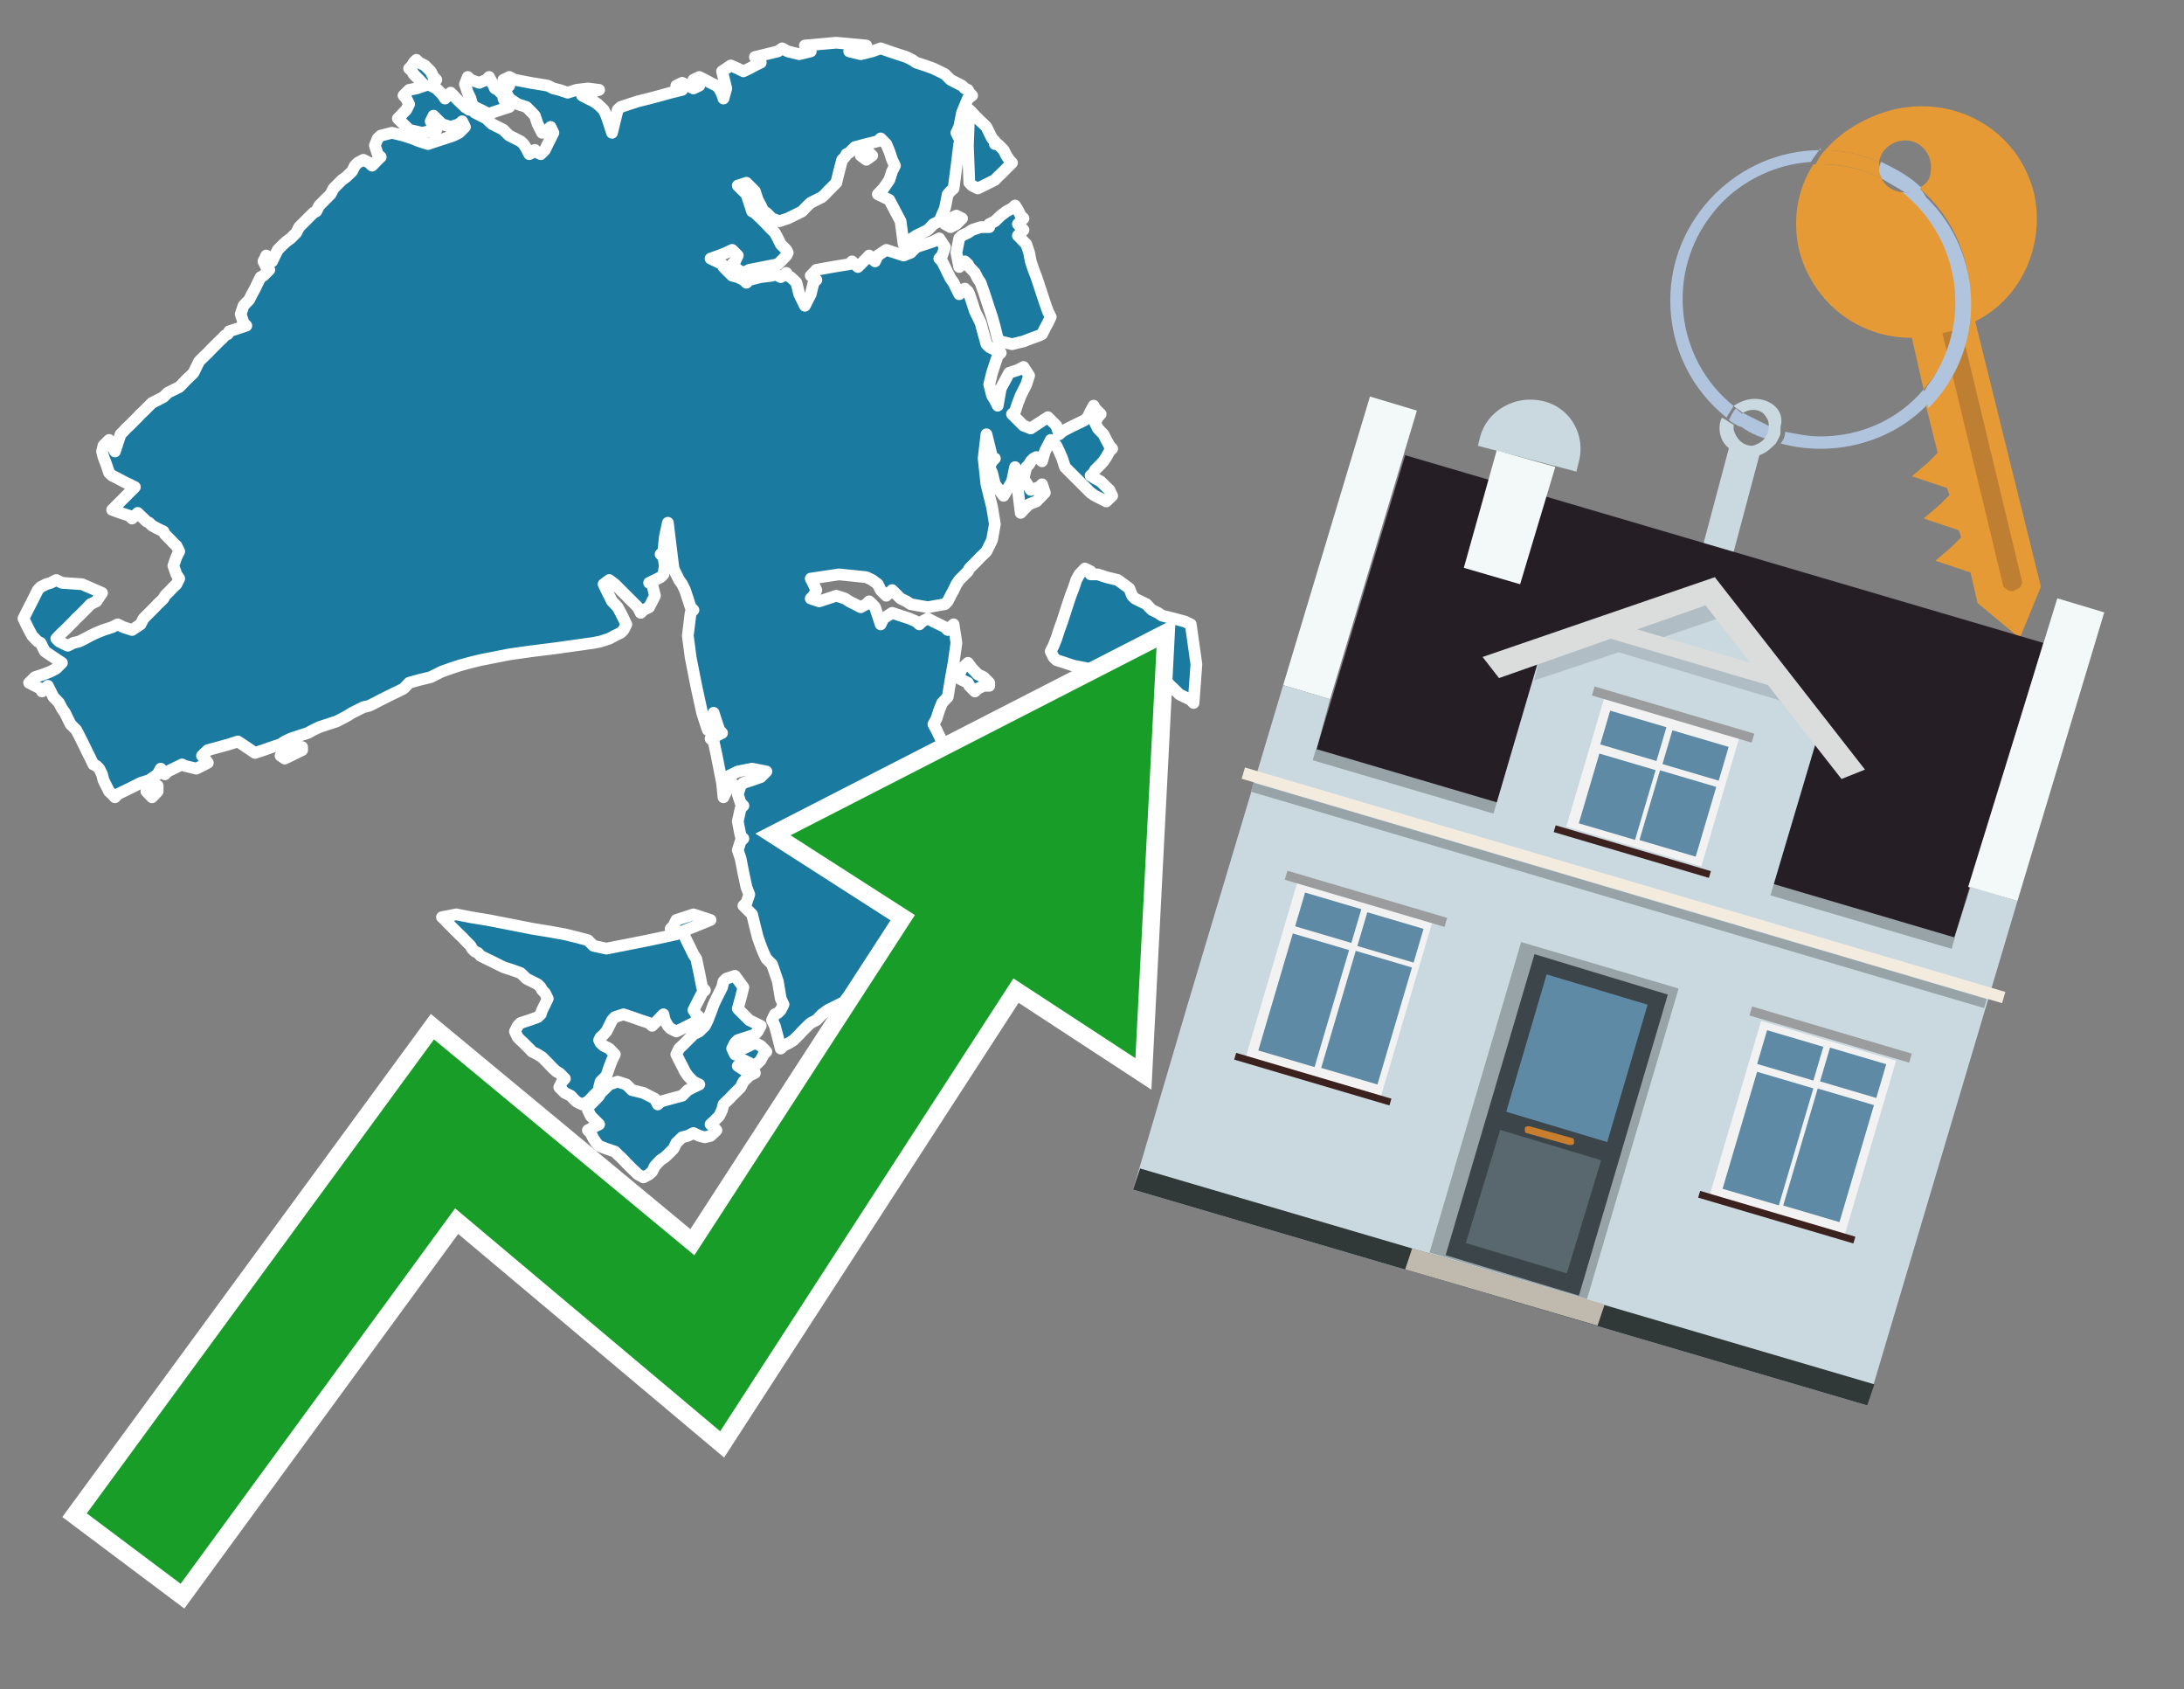 <?xml version="1.0" encoding="utf-8"?>
<!-- Generator: Adobe Illustrator 26.0.3, SVG Export Plug-In . SVG Version: 6.00 Build 0)  -->
<svg version="1.1" id="Text" xmlns="http://www.w3.org/2000/svg" xmlns:xlink="http://www.w3.org/1999/xlink" x="0px" y="0px"
	 width="93.1px" height="72px" viewBox="0 0 93.1 72" style="enable-background:new 0 0 93.1 72;" xml:space="preserve">
<rect x="0" y="0" width="93.1" height="72" fill="#808080" stroke="none"/>
<style type="text/css">
	.st0{fill:#1B7AA0;stroke:#FFFFFF;stroke-width:0.5;stroke-linejoin:round;}
	.st1{fill:none;stroke:#FFFFFF;stroke-width:1.5;stroke-miterlimit:10;}
	.st2{fill:#179D28;}
	.st3{fill:#E69A35;}
	.st4{fill:#B0C4DE;}
	.st5{fill:#CAD9E0;}
	.st6{fill:#BF7F32;}
	.st7{fill-rule:evenodd;clip-rule:evenodd;fill:#251E24;}
	.st8{fill-rule:evenodd;clip-rule:evenodd;fill:#F3F9F8;}
	.st9{fill-rule:evenodd;clip-rule:evenodd;fill:#CAD9E0;}
	.st10{fill-rule:evenodd;clip-rule:evenodd;fill:#303838;}
	.st11{fill-rule:evenodd;clip-rule:evenodd;fill:#98A3A8;}
	.st12{fill-rule:evenodd;clip-rule:evenodd;fill:#F3ECDE;}
	.st13{fill-rule:evenodd;clip-rule:evenodd;fill:#C0B9AD;}
	.st14{fill:#3B454A;}
	.st15{fill:#5F8AA5;}
	.st16{fill:#59686F;}
	.st17{fill:#C87E2C;}
	.st18{opacity:0.5;fill-rule:evenodd;clip-rule:evenodd;fill:#98A3A8;}
	.st19{fill-rule:evenodd;clip-rule:evenodd;fill:#DBDDDC;}
	.st20{fill-rule:evenodd;clip-rule:evenodd;fill:#F2F2F2;}
	.st21{fill-rule:evenodd;clip-rule:evenodd;fill:#5F8AA5;}
	.st22{fill-rule:evenodd;clip-rule:evenodd;fill:#9B9C9D;}
	.st23{fill-rule:evenodd;clip-rule:evenodd;fill:#3C221E;}
</style>
<path class="st0" d="M25.18,47.07L25.3,46.95L25.42,46.83L25.54,46.7L25.6,46.58L25.73,46.46L25.85,46.34L25.97,46.22L26.33,46.1L26.7,46.22L26.82,46.34L26.94,46.46L27.43,46.58L27.92,46.83L28.04,47.07L28.16,46.95L28.59,46.83L29.08,46.7L29.2,46.58L29.32,46.46L29.56,46.34L29.81,46.22L29.56,46.1L29.32,45.85L29.2,45.67L29.08,45.43L28.95,45.18L28.83,44.94L28.95,44.69L29.08,44.57L29.2,44.45L29.32,44.33L29.44,44.21L29.56,44.09L29.81,43.96L30.05,43.72L30.17,43.48L30.29,43.17L30.42,42.81L30.54,42.56L30.66,42.32L30.78,42.08L30.84,41.83L30.96,41.71L31.33,41.59L31.69,42.08L31.57,42.56L31.45,42.99L31.94,43.48L32.43,43.72L32.3,43.96L32.18,44.09L31.82,44.21L31.45,44.33L31.33,44.45L31.21,44.69L31.33,44.94L31.45,44.82L31.69,44.69L31.94,44.57L32.18,44.45L32.43,44.57L32.55,44.69L32.67,44.82L32.55,44.94L32.43,45.18L32.18,45.43L31.94,45.3L31.69,45.18L31.45,45.43L31.82,45.67L32.18,45.73L31.94,45.85L31.69,46.1L31.57,46.34L31.45,46.46L31.33,46.58L31.21,46.7L31.09,46.83L30.96,46.95L30.84,47.07L30.78,47.31L30.66,47.56L30.54,47.68L30.42,47.8L30.29,47.92L30.42,48.04L30.54,48.17L30.42,48.29L30.29,48.41L30.05,48.47L29.81,48.41L29.56,48.29L29.32,48.41L29.08,48.47L28.83,48.71L28.71,48.96L28.59,49.08L28.47,49.2L28.34,49.32L28.16,49.44L27.92,49.69L27.8,49.93L27.67,50.05L27.43,50.18L27.19,50.05L27.07,49.93L26.94,49.81L26.82,49.69L26.7,49.57L26.58,49.44L26.46,49.32L26.33,49.2L26.21,49.08L25.85,48.96L25.54,48.84L25.42,48.71L25.3,48.53L25.18,48.29L25.06,48.17L25.3,48.04L25.54,47.92L25.42,47.8L25.3,47.68L25.18,47.56L25.06,47.31L25.06,47.07ZM25.42,46.58L25.3,46.7L25.18,46.83L25.06,46.95L24.81,47.07L24.57,46.95L24.45,46.83L24.33,46.7L24.08,46.58L23.84,46.34L23.96,46.1L24.08,45.97L23.96,45.85L23.84,45.73L23.72,45.67L23.59,45.55L23.47,45.43L23.35,45.3L23.23,45.18L23.11,45.06L22.92,44.94L22.68,44.82L22.56,44.69L22.44,44.57L22.32,44.45L22.19,44.33L22.07,44.21L21.95,43.96L22.07,43.72L22.19,43.6L22.56,43.48L22.92,43.35L23.05,43.23L23.11,43.05L23.23,42.81L23.35,42.56L23.23,42.32L23.11,42.2L23.05,42.08L22.92,41.95L22.68,41.83L22.44,41.71L22.32,41.59L22.19,41.47L21.83,41.34L21.46,41.22L21.22,41.1L20.98,40.98L20.73,40.86L20.49,40.74L20.37,40.61L20.24,40.55L20.12,40.43L20.06,40.31L19.94,40.19L19.82,40.07L19.7,39.94L19.57,39.82L19.45,39.7L19.33,39.58L19.21,39.46L19.09,39.34L18.97,39.21L18.84,39.09L19.45,38.97L20.06,39.09L20.79,39.21L21.46,39.34L22.07,39.46L22.68,39.58L23.41,39.7L24.08,39.82L24.57,39.94L25.06,40.07L25.18,40.19L25.3,40.31L25.85,40.43L26.46,40.31L27.07,40.19L27.67,40.07L28.28,39.94L28.83,39.82L28.71,39.7L28.59,39.58L28.71,39.46L28.83,39.21L29.56,38.97L30.29,39.21L29.68,39.46L29.08,39.7L29.2,39.94L29.32,40.19L29.44,40.43L29.56,40.68L29.68,40.86L29.81,41.47L29.93,42.08L30.05,42.2L29.93,42.32L29.81,42.56L29.68,42.81L29.56,43.05L29.68,43.23L29.81,43.35L29.68,43.48L29.56,43.6L29.32,43.72L29.08,43.84L28.83,43.96L28.59,43.84L28.47,43.72L28.34,43.48L28.28,43.23L28.16,43.35L28.04,43.48L27.92,43.6L27.8,43.72L27.67,43.6L27.31,43.48L26.94,43.35L26.58,43.23L26.21,43.35L26.09,43.48L25.97,43.72L25.85,43.96L25.73,44.09L25.6,44.21L25.54,44.33L25.6,44.45L25.73,44.57L25.97,44.69L26.21,44.94L26.09,45.18L25.97,45.49L25.85,45.85L25.73,45.97L25.6,46.1L25.54,46.34L25.54,46.58ZM6.72,33.73L6.48,33.98L6.24,33.73L6.48,33.49L6.72,33.49ZM12.88,31.97L12.63,32.09L12.39,32.21L12.14,32.33L11.96,32.21L12.08,32.09L12.21,31.97L12.57,31.84L12.88,31.84ZM36.93,6.39L37.18,6.63L36.93,6.81L36.69,6.63L36.69,6.39ZM20.24,4.8L20.49,4.93L20.73,5.05L20.85,5.17L20.98,5.29L21.22,5.41L21.46,5.53L21.58,5.66L21.71,5.78L21.95,5.9L22.19,6.02L22.32,6.14L22.44,6.33L22.56,6.57L22.68,6.51L22.8,6.39L22.92,6.51L23.05,6.57L23.11,6.51L23.23,6.39L23.35,6.14L23.47,5.9L23.59,5.66L23.47,5.41L23.35,5.53L23.11,5.66L22.92,5.29L22.8,4.93L22.68,4.8L22.56,4.68L22.44,4.56L22.07,4.44L21.71,4.2L21.58,3.95L21.46,3.83L21.58,3.77L21.71,3.65L21.58,3.53L21.46,3.4L21.71,3.28L21.95,3.4L22.62,3.53L23.35,3.65L23.59,3.77L23.84,3.83L24.2,3.95L24.57,3.83L25.06,3.77L25.54,3.83L25.18,3.95L24.81,4.07L25.06,4.2L25.3,4.32L25.48,4.44L25.73,4.68L25.85,4.93L25.97,5.29L26.09,5.66L26.21,5.17L26.33,4.68L26.46,4.56L26.82,4.44L27.19,4.32L27.67,4.2L28.16,4.07L28.59,3.95L29.08,3.83L28.95,3.77L28.83,3.65L29.08,3.53L29.32,3.65L29.56,3.77L29.81,3.65L29.68,3.53L29.56,3.4L29.81,3.28L30.05,3.4L30.29,3.53L30.54,3.65L30.66,3.77L30.78,4.01L30.84,4.2L30.96,3.77L30.84,3.28L30.78,3.04L31.15,2.79L31.45,2.92L31.69,3.04L31.94,2.92L32.18,2.79L32.43,2.67L32.3,2.55L32.18,2.43L32.67,2.31L33.16,2.19L33.34,2.06L33.58,2.19L34.07,2.31L34.56,2.19L34.43,2.06L34.31,1.94L35.65,1.82L36.93,1.94L36.57,2.06L36.2,2.19L36.69,2.31L37.18,2.19L37.54,2.06L37.91,2.19L38.27,2.31L38.64,2.43L38.88,2.55L39.06,2.67L39.43,2.79L39.79,2.92L40.04,3.04L40.28,3.16L40.4,3.28L40.52,3.4L40.77,3.53L41.01,3.65L41.13,3.77L41.26,3.83L41.32,3.95L41.44,4.07L41.26,4.2L41.01,4.8L40.89,5.41L40.77,5.66L40.89,5.9L41.01,6.02L40.89,6.14L40.77,7.12L40.65,8.03L40.52,8.15L40.4,8.28L40.28,8.88L40.04,9.43L39.79,9.55L39.67,9.68L39.55,9.8L39.31,9.92L39.06,10.04L38.88,10.16L38.64,10.29L38.52,10.41L38.39,9.43L37.91,8.52L37.42,8.28L37.66,8.03L37.91,7.67L38.03,7.3L38.15,7.06L38.03,6.81L37.91,6.45L37.78,6.14L37.66,6.02L37.54,5.9L37.42,6.02L36.93,6.14L36.44,6.27L36.32,6.39L36.2,6.51L36.08,6.57L36.02,6.69L35.9,6.81L35.77,7.3L35.65,7.79L35.53,7.91L35.41,8.03L35.29,8.15L35.17,8.28L35.04,8.4L34.8,8.52L34.56,8.64L34.43,8.76L34.31,8.88L34.19,9.01L34.07,9.07L33.83,9.19L33.58,9.31L33.22,9.43L32.91,9.31L32.79,9.19L32.67,9.07L32.55,9.01L32.43,8.76L32.3,8.52L32.18,8.15L31.82,7.79L31.45,7.91L31.57,8.03L31.69,8.15L31.82,8.28L31.94,8.64L32.06,9.01L32.18,9.07L32.3,9.19L32.43,9.31L32.55,9.43L32.67,9.55L32.79,9.68L32.91,9.8L33.03,9.92L33.16,10.16L33.28,10.41L33.4,10.53L33.52,10.65L33.58,10.77L33.52,10.89L33.4,11.02L33.28,11.14L33.16,11.26L32.55,11.38L31.94,11.5L31.69,11.63L31.45,11.5L31.33,11.38L31.21,11.26L31.33,11.14L31.45,10.89L31.21,10.65L30.96,10.77L30.66,10.89L30.29,11.02L30.54,11.14L30.78,11.26L30.84,11.38L30.96,11.5L31.09,11.63L31.21,11.75L31.45,11.81L31.69,11.93L31.82,12.05L31.94,11.93L32.43,11.81L32.91,11.75L33.03,11.63L33.16,11.75L33.28,11.81L33.4,11.75L33.52,11.63L33.58,11.75L33.7,11.81L33.83,11.93L33.95,12.05L34.07,12.54L34.31,13.03L34.56,12.54L34.68,12.05L34.8,11.93L34.68,11.81L34.56,11.75L34.68,11.63L34.8,11.5L35.47,11.38L36.2,11.26L36.32,11.14L36.44,11.26L36.57,11.38L36.69,11.26L36.81,11.14L36.93,11.02L37.05,10.89L37.18,11.02L37.3,11.14L37.42,10.89L37.78,10.65L38.15,10.77L38.52,10.89L38.82,10.77L38.94,10.65L39.06,10.53L39.43,10.41L39.79,10.29L40.04,10.16L40.28,10.53L40.16,10.89L40.04,11.02L40.16,11.14L40.28,11.38L40.4,11.63L40.52,11.87L40.65,12.05L40.77,12.3L40.89,12.54L41.01,12.42L41.13,12.3L41.26,12.42L41.32,12.54L41.44,12.9L41.56,13.27L41.68,13.51L41.8,13.76L41.93,14.24L42.05,14.67L42.17,14.79L42.41,14.91L42.66,15.04L42.53,15.16L42.41,15.52L42.29,15.89L42.17,16.38L42.29,16.86L42.41,17.05L42.53,17.29L42.66,16.56L43.02,15.89L43.39,15.77L43.63,15.64L43.87,16.01L43.75,16.38L43.63,16.62L43.51,16.86L43.39,17.17L43.27,17.53L43.14,17.65L43.27,17.78L43.39,17.9L43.51,18.02L43.63,18.14L43.94,18.26L44.3,18.02L44.67,17.78L45.03,18.14L45.15,18.51L45.28,18.39L45.52,18.26L45.76,18.14L46.01,18.02L46.25,17.9L46.37,17.78L46.49,17.53L46.62,17.29L46.68,17.41L46.8,17.53L46.92,17.65L46.8,17.78L46.68,18.02L46.8,18.26L46.92,18.39L47.04,18.51L47.16,18.75L47.29,18.99L47.41,19.12L47.29,19.24L47.16,19.48L47.04,19.66L46.92,19.79L46.8,19.91L46.68,20.03L46.62,20.15L46.49,20.27L46.68,20.39L46.92,20.52L47.04,20.64L47.16,20.76L47.29,20.88L47.41,21.13L47.16,21.37L46.92,21.25L46.68,21.13L46.49,21.0L46.37,20.88L46.25,20.76L46.13,20.64L46.01,20.52L45.88,20.39L45.76,20.27L45.64,20.15L45.52,20.03L45.4,19.91L45.28,19.54L45.15,19.24L45.03,18.99L44.79,18.75L44.54,19.24L44.42,19.66L44.3,19.54L44.18,19.48L44.06,19.54L43.94,19.66L43.87,19.79L43.75,19.91L43.63,20.39L43.94,20.88L44.3,20.76L44.42,20.64L44.54,21.0L44.18,21.37L43.87,21.49L43.75,21.61L43.63,21.73L43.51,21.86L43.39,20.88L43.27,19.91L43.14,20.52L42.78,21.13L42.41,20.64L42.29,20.15L42.17,19.91L42.29,19.66L42.41,19.54L42.29,19.48L42.17,18.99L42.05,18.51L41.93,19.54L42.05,20.64L42.17,21.13L42.29,21.61L42.41,22.34L42.29,23.01L42.17,23.26L42.05,23.5L41.93,23.62L41.8,23.74L41.68,23.87L41.56,23.99L41.44,24.11L41.32,24.23L41.26,24.35L41.13,24.48L41.01,24.6L40.89,24.72L40.77,24.9L40.65,25.15L40.52,25.39L40.4,25.63L40.28,25.75L39.55,25.88L38.82,25.75L38.64,25.63L38.39,25.51L38.27,25.39L38.15,25.27L38.03,25.15L37.91,25.27L37.78,25.39L37.66,25.27L37.54,25.15L37.42,24.9L37.18,24.72L36.93,24.6L35.77,24.48L34.56,24.66L34.68,24.9L34.8,25.15L34.68,25.39L34.56,25.51L34.92,25.63L35.29,25.51L35.65,25.39L36.02,25.51L36.2,25.63L36.44,25.75L36.69,25.88L36.93,25.75L37.05,25.63L37.18,25.75L37.3,25.88L37.42,26.24L37.54,26.61L37.66,26.36L38.03,26.12L38.39,26.24L38.76,26.36L39.06,26.49L39.19,26.61L39.31,26.49L39.55,26.36L39.79,26.49L40.04,26.61L40.28,26.73L40.4,26.85L40.52,26.73L40.65,26.61L40.77,27.4L40.65,28.25L40.52,28.98L40.4,29.71L40.28,29.83L40.16,29.96L40.04,30.26L39.92,30.63L39.79,30.87L39.92,31.11L40.04,31.36L40.16,31.6L40.28,31.72L40.16,31.84L40.04,32.21L39.92,32.58L39.79,32.94L39.67,33.25L39.55,33.49L39.43,33.73L39.31,33.85L39.19,33.98L39.06,33.85L38.76,33.73L38.39,33.85L38.52,33.98L38.64,34.58L38.52,35.19L38.39,35.32L38.15,35.38L37.91,35.01L37.78,34.71L37.66,35.01L37.54,35.38L37.42,35.5L37.18,35.62L36.93,35.44L36.81,35.19L36.69,35.32L36.57,35.38L36.44,35.5L36.32,35.62L36.2,35.86L36.08,36.11L36.02,36.23L35.9,36.35L35.77,36.47L35.65,36.59L35.53,36.72L35.77,36.84L36.02,36.72L36.2,36.59L36.44,36.47L36.57,36.35L36.69,36.47L36.81,36.59L36.93,36.72L37.05,36.84L37.18,36.47L37.54,36.11L37.91,36.23L38.03,36.35L38.15,36.11L38.52,35.86L38.82,35.99L38.94,36.11L39.06,36.23L39.19,36.35L39.31,36.96L39.43,37.57L39.55,37.45L39.79,37.33L40.04,37.57L40.16,37.81L40.28,38.12L40.4,38.48L40.52,38.85L40.4,39.21L40.28,39.34L40.52,39.46L40.77,39.94L40.52,40.43L40.28,40.55L40.16,40.61L40.04,40.74L39.92,40.86L39.79,40.74L39.67,40.61L39.55,40.74L39.43,40.86L39.31,40.98L39.0,41.1L38.64,41.22L38.52,41.34L38.39,41.47L38.03,41.59L37.66,41.83L37.18,42.08L36.69,42.2L36.44,42.32L36.2,42.44L36.08,42.56L36.02,42.68L35.77,42.81L35.53,42.93L35.29,43.05L35.04,43.23L34.8,43.48L34.56,43.6L34.43,43.72L34.31,43.84L34.19,43.96L34.07,44.09L33.95,44.21L33.83,44.33L33.64,44.45L33.4,44.57L33.28,44.69L33.16,44.21L33.03,43.72L32.91,43.48L33.03,43.23L33.16,43.17L33.28,43.05L33.4,42.81L33.28,42.56L33.16,41.83L32.91,41.1L32.67,40.86L32.55,40.61L32.43,40.31L32.3,39.94L32.18,39.46L32.06,38.97L31.94,38.85L31.82,38.73L31.69,38.6L31.82,38.48L31.94,38.12L31.82,37.81L31.69,37.2L31.57,36.59L31.45,36.23L31.57,35.86L31.69,35.74L31.57,35.62L31.45,35.01L31.57,34.46L31.69,34.34L31.57,34.22L31.45,33.85L31.57,33.49L31.69,33.37L32.06,33.25L32.43,33.12L32.55,33.0L32.67,32.88L32.06,32.76L31.45,32.88L31.21,33.0L30.96,33.12L31.09,33.25L31.21,33.37L31.09,33.49L30.96,33.73L30.84,33.98L30.78,33.37L30.66,32.76L30.54,32.15L30.42,31.6L30.29,31.48L30.54,31.36L30.78,31.24L30.66,31.11L30.54,30.75L30.42,30.38L30.29,30.75L30.17,31.11L30.05,30.75L29.93,30.38L29.81,29.83L29.68,29.23L29.56,28.62L29.44,28.01L29.32,27.09L29.44,26.12L29.56,26.0L29.44,25.88L29.32,25.51L29.2,25.15L29.08,24.9L28.95,24.72L28.83,24.48L28.71,24.23L28.59,23.26L28.47,22.28L28.34,22.89L28.28,23.5L28.16,23.62L28.28,23.74L28.34,24.11L28.28,24.48L28.16,24.6L27.92,24.72L27.67,24.84L27.8,24.9L27.92,25.39L27.67,25.88L27.43,26.0L27.31,26.12L27.19,25.88L26.94,25.63L26.7,25.39L26.46,25.15L26.21,24.9L25.97,24.72L25.73,24.9L25.85,25.15L25.97,25.39L26.09,25.63L26.21,25.75L26.33,25.88L26.46,26.12L26.58,26.36L26.7,26.61L26.58,26.85L26.46,26.97L26.21,27.09L25.97,27.22L25.6,27.34L25.3,27.4L24.45,27.52L23.59,27.64L22.62,27.76L21.71,27.89L21.1,28.01L20.49,28.13L20.0,28.25L19.57,28.37L19.21,28.49L18.84,28.62L18.6,28.74L18.36,28.86L17.87,28.98L17.44,29.1L17.32,29.23L17.2,29.35L16.96,29.47L16.71,29.59L16.47,29.71L16.23,29.83L15.98,29.96L15.74,30.08L15.49,30.14L15.25,30.26L15.01,30.38L14.82,30.5L14.58,30.63L14.34,30.75L13.97,30.87L13.61,30.99L13.36,31.11L13.12,31.24L12.75,31.36L12.39,31.48L12.14,31.6L11.96,31.72L11.6,31.84L11.23,31.97L10.87,32.09L10.5,31.84L10.14,31.6L9.77,31.72L9.34,31.84L8.86,31.97L8.73,32.09L8.61,32.21L8.73,32.33L8.86,32.51L8.37,32.76L7.88,32.64L7.76,32.58L7.64,32.64L7.39,32.76L7.15,32.88L7.03,33.0L6.97,32.88L6.85,32.76L6.72,33.0L6.36,33.25L5.99,33.37L5.75,33.49L5.51,33.61L5.26,33.73L5.02,33.85L4.9,33.98L4.78,33.85L4.65,33.73L4.53,33.49L4.41,33.25L4.35,33.0L4.23,32.76L4.11,32.64L3.98,32.58L3.86,32.33L3.74,32.09L3.62,31.84L3.5,31.6L3.38,31.36L3.25,31.11L3.13,30.99L3.01,30.87L2.89,30.63L2.77,30.38L2.64,30.2L2.52,29.96L2.4,29.83L2.28,29.71L2.16,29.47L2.04,29.23L1.91,29.35L1.79,29.47L1.73,29.35L1.49,29.23L1.24,29.1L1.37,28.98L1.49,28.86L1.85,28.74L2.16,28.62L2.4,28.49L2.64,28.25L2.28,28.01L1.91,27.76L1.79,27.52L1.73,27.4L1.61,27.34L1.49,27.22L1.37,27.09L1.24,26.85L1.12,26.61L1.0,26.36L1.12,26.12L1.24,25.88L1.37,25.63L1.49,25.39L1.61,25.15L1.73,25.02L1.97,24.9L2.16,24.84L2.4,24.72L2.64,24.84L3.5,24.9L4.35,25.27L4.11,25.63L3.86,25.75L3.74,25.88L3.62,26.0L3.5,26.12L3.38,26.24L3.25,26.36L3.13,26.49L3.01,26.61L2.89,26.73L2.77,26.85L2.64,26.97L2.52,27.09L2.4,27.22L2.52,27.34L2.64,27.4L2.89,27.52L3.13,27.4L3.38,27.34L3.62,27.22L3.86,27.09L4.11,26.97L4.41,26.85L4.78,26.73L5.02,26.61L5.26,26.73L5.63,26.85L5.99,26.61L6.12,26.36L6.24,26.24L6.36,26.12L6.48,26.0L6.6,25.88L6.72,25.75L6.85,25.63L6.97,25.51L7.03,25.39L7.15,25.27L7.27,25.15L7.39,25.02L7.52,24.9L7.64,24.66L7.52,24.48L7.39,24.11L7.52,23.74L7.64,23.5L7.52,23.26L7.39,23.14L7.27,23.01L7.15,22.89L7.03,22.77L6.97,22.65L6.72,22.53L6.48,22.4L6.36,22.28L6.24,22.22L6.12,22.1L5.99,21.98L5.87,21.86L5.75,21.98L5.63,22.1L5.51,21.98L5.14,21.86L4.78,21.73L4.9,21.61L5.02,21.49L5.14,21.37L5.26,21.25L5.38,21.13L5.51,21.0L5.63,20.88L5.75,20.76L5.51,20.64L5.26,20.52L5.02,20.39L4.78,20.27L4.65,20.15L4.53,19.79L4.41,19.48L4.35,19.24L4.41,18.99L4.53,18.87L4.65,18.75L4.78,18.99L4.9,19.24L5.02,18.87L5.14,18.51L5.26,18.39L5.38,18.26L5.51,18.14L5.63,18.02L5.75,17.9L5.87,17.78L5.99,17.65L6.12,17.53L6.24,17.41L6.36,17.29L6.48,17.17L6.72,17.05L6.97,16.92L7.03,16.86L7.15,16.74L7.39,16.62L7.64,16.5L7.76,16.38L7.88,16.25L8.0,16.13L8.13,16.01L8.25,15.89L8.37,15.64L8.49,15.4L8.61,15.28L8.73,15.16L8.86,15.04L8.98,14.91L9.1,14.79L9.22,14.67L9.34,14.55L9.47,14.43L9.59,14.3L9.71,14.24L9.77,14.12L10.14,14.0L10.5,13.88L10.38,13.76L10.26,13.39L10.38,13.03L10.5,12.9L10.62,12.78L10.74,12.54L10.87,12.3L10.99,12.05L11.11,11.81L11.23,11.75L11.35,11.63L11.48,11.5L11.35,11.38L11.23,11.14L11.35,10.89L11.48,11.02L11.6,11.14L11.72,10.89L11.84,10.65L11.96,10.53L12.08,10.41L12.21,10.29L12.39,10.16L12.63,9.92L12.75,9.68L12.88,9.55L13.0,9.43L13.12,9.31L13.24,9.19L13.36,9.07L13.48,9.01L13.61,8.76L13.85,8.52L14.09,8.28L14.22,8.03L14.34,7.91L14.46,7.79L14.58,7.67L14.76,7.54L15.01,7.3L15.13,7.06L15.25,6.94L15.49,6.81L15.74,6.94L15.86,7.06L15.98,6.94L16.1,6.81L16.23,6.69L16.1,6.57L15.98,6.2L16.1,5.9L16.23,5.78L16.71,5.66L17.2,5.78L17.57,5.9L17.87,6.02L18.24,6.14L18.6,6.02L18.97,5.9L19.33,5.78L19.57,5.66L19.82,5.41L19.7,5.17L19.57,5.29L19.21,5.41L18.84,5.29L18.72,5.17L18.6,5.05L18.48,4.93L18.36,5.17L18.48,5.41L18.6,5.53L17.99,5.66L17.44,5.53L17.32,5.41L17.2,5.29L17.08,5.17L16.96,5.05L17.08,4.93L17.2,4.8L17.32,4.68L17.44,4.44L17.32,4.2L17.2,4.07L17.32,3.95L17.44,3.83L17.75,3.77L18.11,3.65L17.99,3.53L17.87,3.4L17.75,3.28L17.63,3.16L17.57,3.04L17.44,2.92L17.57,2.79L17.63,2.67L17.75,2.55L17.87,2.67L18.11,2.79L18.36,3.04L18.48,3.28L18.6,3.4L18.48,3.53L18.36,3.65L18.6,3.77L18.84,4.01L18.97,4.2L19.09,4.07L19.21,3.95L19.33,4.07L19.45,4.2L19.57,4.32L19.7,4.44L19.82,4.56L20.0,4.68L20.24,4.68ZM21.46,4.2L21.58,4.44L21.71,4.56L21.34,4.68L20.98,4.8L20.85,4.93L20.73,4.8L20.49,4.68L20.24,4.56L20.12,4.44L20.06,4.2L19.94,3.95L19.82,3.59L19.94,3.28L20.06,3.4L20.43,3.53L20.73,3.4L20.85,3.28L20.98,3.53L21.1,3.77L21.22,3.83L21.34,3.95L21.46,3.95ZM41.93,29.23L41.68,29.35L41.56,29.47L41.44,29.35L41.32,29.23L41.26,29.1L41.01,28.98L40.77,28.86L40.89,28.74L41.01,28.49L41.26,28.25L41.44,28.49L41.68,28.74L41.93,28.86L42.05,28.98L42.17,29.1L42.17,29.23ZM46.8,24.48L47.16,24.6L47.65,24.72L48.14,25.08L48.26,25.39L48.38,25.51L48.62,25.63L48.87,25.75L48.99,25.88L49.11,26.0L49.36,26.12L49.54,26.24L50.03,26.36L50.51,26.49L50.76,26.61L51.0,28.31L50.88,29.96L50.76,29.83L50.51,29.71L50.27,29.59L50.15,29.47L50.03,29.35L49.9,29.23L49.78,29.1L49.66,28.98L49.54,28.86L49.23,28.74L48.87,28.62L48.02,28.49L47.16,28.62L47.04,28.74L46.92,28.62L46.37,28.49L45.76,28.37L45.4,28.25L45.03,28.13L44.91,28.01L44.79,27.76L44.91,27.52L45.03,27.22L45.15,26.85L45.28,26.49L45.4,26.12L45.52,25.75L45.64,25.39L45.76,25.08L45.88,24.72L46.01,24.48L46.25,24.23L46.49,24.35L46.49,24.48ZM42.17,9.55L42.41,9.43L42.66,9.19L42.9,9.01L43.14,8.88L43.27,8.76L43.39,8.95L43.51,9.19L43.63,9.31L43.51,9.43L43.39,9.55L43.51,9.68L43.63,9.8L43.51,9.92L43.39,10.04L43.51,10.16L43.63,10.29L43.75,10.41L43.87,10.77L43.94,11.14L44.06,11.5L44.18,11.81L44.3,12.17L44.42,12.54L44.54,12.9L44.67,13.27L44.79,13.51L44.67,13.76L44.54,14.0L44.42,14.24L44.3,14.3L43.94,14.43L43.63,14.55L43.14,14.67L42.66,14.55L42.53,14.43L42.41,13.94L42.29,13.51L42.17,13.15L42.05,12.78L41.93,12.42L41.8,12.05L41.68,11.87L41.56,11.63L41.44,11.5L41.32,11.38L41.26,11.26L41.13,11.14L41.01,11.26L40.89,11.38L40.77,10.77L40.89,10.16L41.01,10.04L41.26,9.92L41.44,9.8L41.8,9.68L42.17,9.68ZM40.4,9.43L40.52,9.31L40.77,9.19L41.01,9.31L40.89,9.43L40.77,9.55L40.52,9.68L40.28,9.55L40.28,9.43ZM42.53,6.14L42.66,6.27L42.78,6.39L42.9,6.63L43.02,6.81L43.14,6.94L43.02,7.06L42.9,7.18L42.78,7.3L42.66,7.42L42.53,7.54L42.41,7.67L42.17,7.79L41.93,7.91L41.68,8.03L41.44,7.91L41.32,7.79L41.26,6.2L41.32,4.68L41.44,4.8L41.56,4.93L41.68,5.05L41.8,5.17L41.93,5.29L42.05,5.41L42.17,5.66L42.29,5.9L42.41,6.02L42.41,6.14Z"/>
<polygon class="st1" points="49.3,27.6 33.7,35.6 39,39 29.6,53.5 18.5,44.3 3.7,64.5 7.7,67.5 19.4,51.5 30.7,61 43.2,41.7 
	48.4,45.1 "/>
<polygon class="st2" points="49.3,27.6 33.7,35.6 39,39 29.6,53.5 18.5,44.3 3.7,64.5 7.7,67.5 19.4,51.5 30.7,61 43.2,41.7 
	48.4,45.1 "/>
<path class="st3" d="M80.2,7.6c0-0.1-0.1-0.2-0.1-0.3c0-0.1,0-0.3,0-0.4c-0.7-0.3-1.5-0.5-2.3-0.5c-0.2,0.2-0.3,0.4-0.4,0.6
	c0.1,0,0.2,0,0.3,0C78.5,7,79.4,7.2,80.2,7.6z"/>
<path class="st4" d="M77.6,6.4c-3.5,0-6.4,2.9-6.4,6.4c0,2,0.9,3.8,2.4,5c0.1-0.2,0.2-0.3,0.3-0.5c-2.5-2-2.9-5.7-0.9-8.2
	c1-1.3,2.6-2.1,4.2-2.2c0.1-0.2,0.3-0.4,0.4-0.6V6.4z"/>
<path class="st3" d="M84.2,13.7c2-1,3-3.3,2.5-5.5C86,5.5,83.3,4,80.6,4.7c-1.1,0.3-2.1,0.9-2.8,1.7c0.8,0,1.6,0.2,2.3,0.5
	c0.1-0.6,0.7-1,1.3-0.9c0.6,0.1,1,0.7,0.9,1.3c0,0.3-0.2,0.6-0.5,0.7c2.7,2.3,2.9,6.4,0.6,9c-0.1,0.1-0.2,0.2-0.3,0.3l0.5,2
	l-0.4,0.4l-0.7,0.6l0.9,0.3l0.6,0.2l0.1,0.3l-0.4,0.4L82,22.1l0.9,0.3l0.6,0.2l0.1,0.3l-0.4,0.4l-0.7,0.6l0.9,0.3l0.6,0.2l0.3,1.3
	l1.8,1.5L87,25L84.2,13.7z"/>
<path class="st3" d="M81.2,8.2c-0.4,0-0.8-0.2-1-0.6C79.4,7.2,78.5,7,77.6,7c-0.1,0-0.2,0-0.3,0c-0.7,1.1-0.9,2.4-0.6,3.7
	c0.6,2.2,2.5,3.7,4.8,3.7l0.5,2.2c2.1-2.4,1.9-6.1-0.6-8.2C81.3,8.3,81.2,8.3,81.2,8.2z"/>
<path class="st4" d="M74.1,18.1c0.4,0.3,0.8,0.5,1.2,0.6c0.1-0.1,0.2-0.3,0.2-0.5l0,0c-0.4-0.2-0.8-0.4-1.2-0.6
	C74.2,17.8,74.1,17.9,74.1,18.1z"/>
<path class="st4" d="M74.4,17.7c-0.2-0.1-0.3-0.2-0.4-0.3c-0.1,0.1-0.2,0.3-0.3,0.5c0.1,0.1,0.3,0.2,0.5,0.3
	C74.1,17.9,74.2,17.8,74.4,17.7z"/>
<path class="st5" d="M74.8,17c-0.3,0-0.6,0.1-0.9,0.3c0.1,0.1,0.3,0.2,0.4,0.3c0.3-0.2,0.8-0.2,1,0.2c0.1,0.1,0.1,0.3,0.1,0.4l0,0
	c0,0.4-0.3,0.7-0.7,0.8c-0.4,0-0.7-0.3-0.8-0.7c0,0,0,0,0-0.1v-0.1c-0.2-0.1-0.3-0.2-0.5-0.3c-0.2,0.4-0.1,1,0.3,1.3l-1.2,4.5
	l1.3,0.3l1.2-4.5c0.3-0.1,0.5-0.3,0.7-0.5c0.1-0.2,0.2-0.3,0.2-0.5c0-0.1,0-0.1,0-0.2C76.1,17.5,75.5,17,74.8,17z"/>
<path class="st6" d="M86,25.1l-0.2,0.1c-0.2,0-0.3-0.1-0.4-0.2l0,0l-2.6-10.8l0.8-0.2l2.6,10.8C86.2,24.9,86.1,25.1,86,25.1L86,25.1
	z"/>
<path class="st4" d="M80.1,7.3c0,0.1,0.1,0.2,0.1,0.3c0.3,0.2,0.7,0.4,1,0.6c0.1,0,0.2,0,0.3,0c0.1,0,0.3-0.1,0.4-0.2
	c-0.5-0.5-1.1-0.8-1.7-1.1C80.1,7,80.1,7.2,80.1,7.3z"/>
<path class="st4" d="M77.6,18.6c-0.5,0-1-0.1-1.5-0.2c0,0.2-0.1,0.4-0.2,0.5c2.2,0.6,4.7,0,6.3-1.7L82,16.6
	C80.9,17.9,79.3,18.6,77.6,18.6z"/>
<path class="st4" d="M81.8,8c-0.1,0.1-0.2,0.1-0.4,0.2c-0.1,0-0.2,0-0.3,0c2.5,2,3,5.6,1.1,8.2c-0.1,0.1-0.1,0.2-0.2,0.3l0.2,0.7
	c2.5-2.5,2.4-6.6-0.1-9C82,8.2,81.9,8.1,81.8,8L81.8,8z"/>
<g>
	<polygon class="st7" points="56.1,32 83.3,40 87.1,27.4 59.9,19.4 56.1,32 	"/>
	<polygon class="st8" points="54.7,29.2 56.7,29.8 60.4,17.5 58.4,16.9 54.7,29.2 	"/>
	<polygon class="st8" points="83.9,37.8 86,38.4 89.7,26.1 87.7,25.5 83.9,37.8 	"/>
	<polygon class="st9" points="50.6,42.9 54.7,29.2 56.7,29.8 56.1,32 83.3,40 84,37.8 86,38.4 79.6,59.9 48.3,50.7 	"/>
	<polygon class="st10" points="48.3,50.7 48.6,49.8 79.9,59 79.6,59.9 48.3,50.7 	"/>
	
		<rect x="55.4" y="36" transform="matrix(-0.959 -0.283 0.283 -0.959 126.136 90.641)" class="st11" width="28.4" height="0.5"/>
	<path class="st9" d="M67.3,19.7l-0.1,0.4L63,19l0.1-0.4c0.3-1.1,1.5-1.8,2.7-1.5l0,0C67,17.4,67.6,18.6,67.3,19.7z"/>
	<rect x="52.3" y="37.5" transform="matrix(0.959 0.283 -0.283 0.959 13.528 -18.053)" class="st12" width="33.8" height="0.5"/>
	<rect x="52.7" y="38" transform="matrix(0.959 0.283 -0.283 0.959 13.644 -18)" class="st11" width="32.6" height="0.4"/>
	<polygon class="st8" points="63.8,19.2 66.3,19.9 64.8,24.9 62.4,24.2 63.8,19.2 	"/>
	<g>
		<polygon class="st13" points="59.9,54.1 60.2,53.2 68.4,55.6 68.1,56.5 59.9,54.1 		"/>
		<g>
			
				<rect x="62.7" y="40.9" transform="matrix(-0.959 -0.283 0.283 -0.959 116.206 112.332)" class="st11" width="7" height="13.8"/>
			<g transform="matrix( 0.861, 0, 0, 0.861, 2148,666.7) ">
				<g>
					<g>
						<g id="Symbol_9_0_Layer2_0_MEMBER_8_MEMBER_12_MEMBER_0_FILL_00000093138799685286719200000007935211885926770846_">
							<path class="st14" d="M-2412.2-725.1l-6.6-2l-4.4,14.9l6.6,2L-2412.2-725.1z"/>
						</g>
					</g>
				</g>
			</g>
			<g transform="matrix( 0.861, 0, 0, 0.861, 2148,666.7) ">
				<g>
					<g id="Symbol_9_0_Layer2_0_MEMBER_8_MEMBER_12_MEMBER_1_MEMBER_1_FILL_98_">
						<path class="st15" d="M-2418.2-726.1l-2,6.8l5,1.5l2-6.8L-2418.2-726.1z"/>
					</g>
				</g>
			</g>
			<g transform="matrix( 0.861, 0, 0, 0.861, 2148,666.7) ">
				<g>
					<g id="Symbol_9_0_Layer2_0_MEMBER_8_MEMBER_12_MEMBER_1_MEMBER_1_FILL_97_">
						<path class="st16" d="M-2420.5-718.4l-1.7,5.6l5,1.5l1.7-5.6L-2420.5-718.4z"/>
					</g>
				</g>
			</g>
			<path class="st17" d="M67,48.5L65.2,48c-0.1,0-0.2,0-0.2,0.1l0,0c0,0.1,0,0.2,0.1,0.2l1.8,0.5c0.1,0,0.2,0,0.2-0.1l0,0
				C67.1,48.6,67.1,48.5,67,48.5z"/>
		</g>
	</g>
	<polygon class="st9" points="63.6,34.9 75.4,38.4 77.6,31 72.9,25.2 65.8,27.4 	"/>
	<path class="st18" d="M65.7,27.8l1.5-0.5l0,0l0,0l5.8-2l0.4,1l-3.2,1.1c2.1,0.6,5.8,1.7,5.9,1.7l0.6,1l-7.7-2.3L65.4,29L65.7,27.8z
		"/>
	<polygon class="st19" points="63.2,28 73.1,24.6 73.1,24.6 73.1,24.6 79.5,32.8 78.5,33.2 72.7,25.8 63.9,28.9 	"/>
	
		<rect x="68.2" y="27.5" transform="matrix(-0.959 -0.283 0.283 -0.959 133.162 74.924)" class="st19" width="7.5" height="0.7"/>
	<g>
		
			<rect x="73.9" y="44.1" transform="matrix(-0.959 -0.283 0.283 -0.959 137.038 115.798)" class="st20" width="6" height="7.7"/>
		<g>
			<g>
				
					<rect x="72.7" y="47.3" transform="matrix(0.283 -0.959 0.959 0.283 7.496 106.999)" class="st21" width="5.2" height="2.5"/>
			</g>
			<g>
				
					<rect x="75.6" y="43.7" transform="matrix(0.283 -0.959 0.959 0.283 11.601 105.479)" class="st21" width="1.5" height="2.5"/>
			</g>
		</g>
		<g>
			<g>
				<rect x="75.4" y="48" transform="matrix(0.283 -0.959 0.959 0.283 8.645 110.104)" class="st21" width="5.2" height="2.5"/>
			</g>
			<g>
				
					<rect x="78.3" y="44.5" transform="matrix(0.283 -0.959 0.959 0.283 12.751 108.584)" class="st21" width="1.5" height="2.5"/>
			</g>
		</g>
		
			<rect x="74.5" y="43.9" transform="matrix(-0.959 -0.283 0.283 -0.959 140.405 108.473)" class="st22" width="7.1" height="0.4"/>
		
			<rect x="72.3" y="51.7" transform="matrix(-0.959 -0.283 0.283 -0.959 133.711 123.037)" class="st23" width="6.9" height="0.3"/>
	</g>
	<g>
		
			<rect x="54.2" y="38.3" transform="matrix(-0.959 -0.283 0.283 -0.959 100.01 98.778)" class="st20" width="6" height="7.7"/>
		<g>
			<g>
				<rect x="53" y="41.4" transform="matrix(0.283 -0.959 0.959 0.283 -1.062 83.882)" class="st21" width="5.2" height="2.5"/>
			</g>
			<g>
				
					<rect x="55.9" y="37.9" transform="matrix(0.283 -0.959 0.959 0.283 3.043 82.362)" class="st21" width="1.5" height="2.5"/>
			</g>
		</g>
		<g>
			<g>
				
					<rect x="55.7" y="42.2" transform="matrix(0.283 -0.959 0.959 0.283 8.761857e-02 86.987)" class="st21" width="5.2" height="2.5"/>
			</g>
			<g>
				
					<rect x="58.5" y="38.7" transform="matrix(0.283 -0.959 0.959 0.283 4.193 85.468)" class="st21" width="1.5" height="2.5"/>
			</g>
		</g>
		
			<rect x="54.8" y="38" transform="matrix(-0.959 -0.283 0.283 -0.959 103.376 91.454)" class="st22" width="7.1" height="0.4"/>
		
			<rect x="52.6" y="45.9" transform="matrix(-0.959 -0.283 0.283 -0.959 96.682 106.017)" class="st23" width="6.9" height="0.3"/>
	</g>
	<g>
		
			<rect x="67.5" y="30.6" transform="matrix(-0.959 -0.283 0.283 -0.959 128.596 85.376)" class="st20" width="6" height="5.7"/>
		<g>
			<g>
				
					<rect x="67.3" y="32.7" transform="matrix(0.283 -0.959 0.959 0.283 16.896 90.376)" class="st21" width="3.1" height="2.5"/>
			</g>
			<g>
				<rect x="68.9" y="30.1" transform="matrix(0.283 -0.959 0.959 0.283 19.85 89.283)" class="st21" width="1.5" height="2.5"/>
			</g>
		</g>
		<g>
			<g>
				<rect x="70" y="33.4" transform="matrix(0.283 -0.959 0.959 0.283 18.046 93.481)" class="st21" width="3.1" height="2.5"/>
			</g>
			<g>
				
					<rect x="71.5" y="30.9" transform="matrix(0.283 -0.959 0.959 0.283 21 92.388)" class="st21" width="1.5" height="2.5"/>
			</g>
		</g>
		
			<rect x="67.8" y="30.3" transform="matrix(-0.959 -0.283 0.283 -0.959 131.115 79.896)" class="st22" width="7.1" height="0.4"/>
		
			<rect x="66.2" y="36.1" transform="matrix(-0.959 -0.283 0.283 -0.959 126.117 90.77)" class="st23" width="6.9" height="0.3"/>
	</g>
</g>
</svg>
